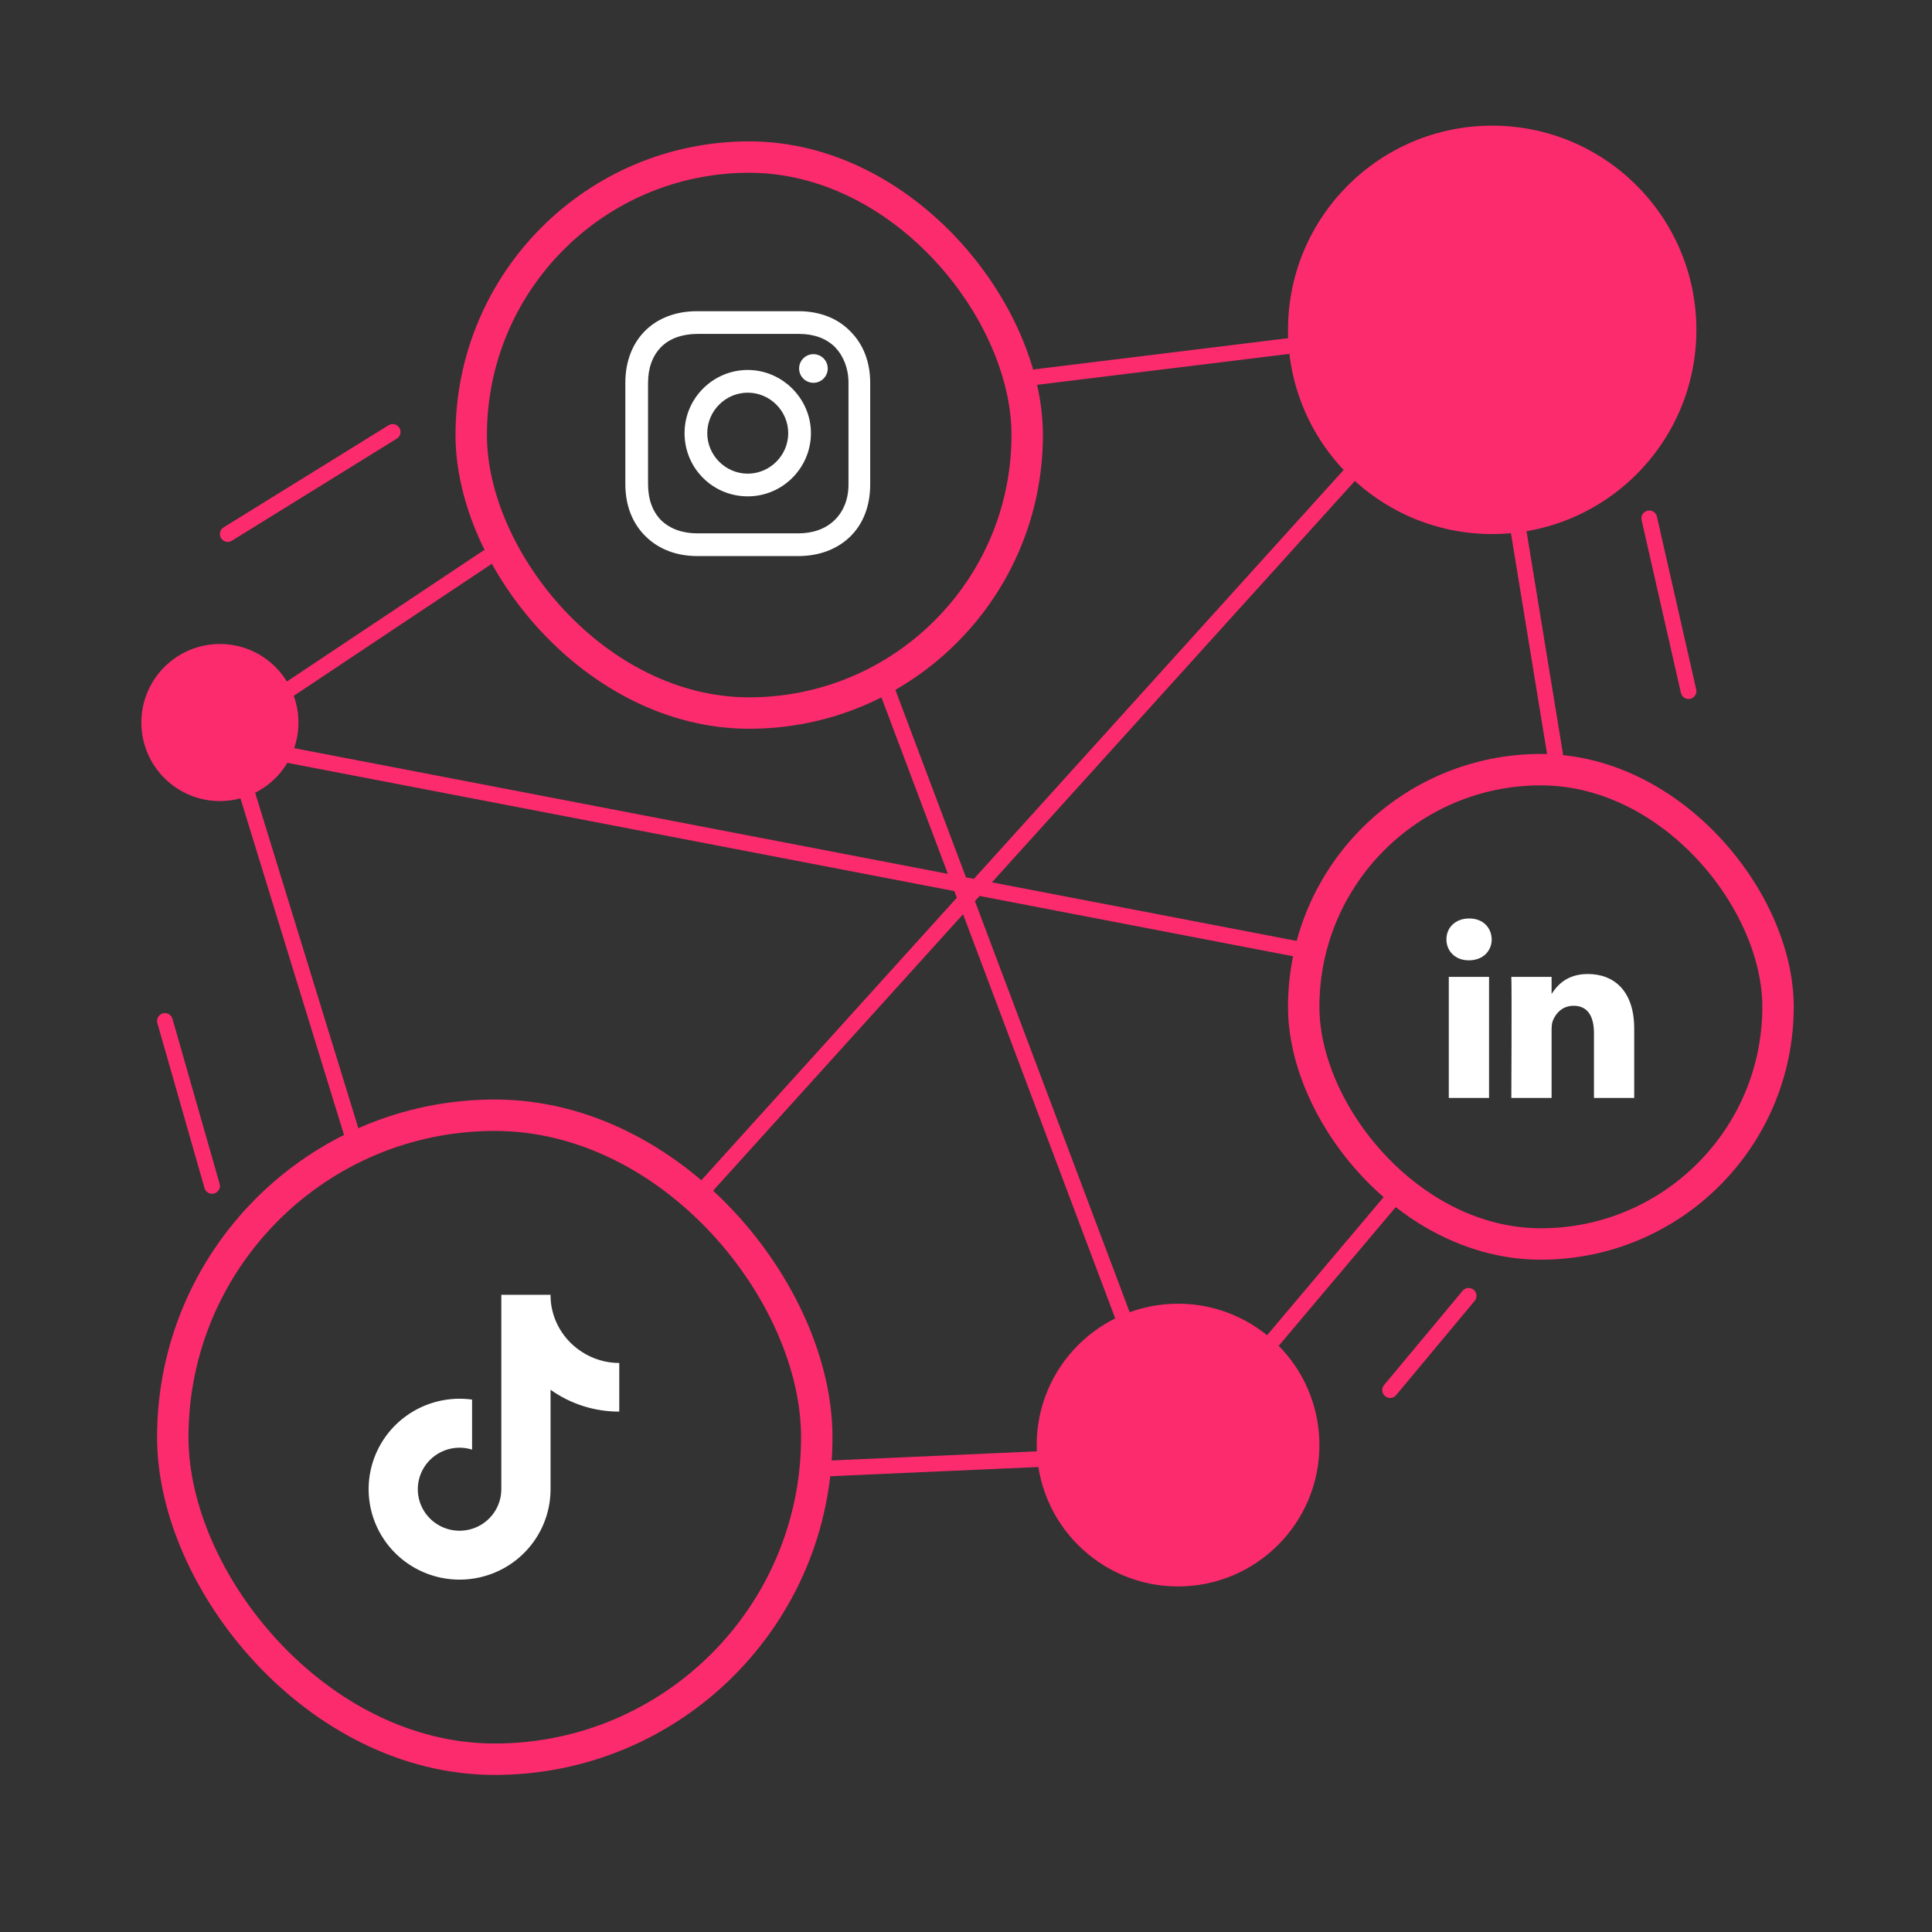 <svg width="123" height="123" viewBox="0 0 123 123" fill="none" xmlns="http://www.w3.org/2000/svg">
<rect x="0" y="0" width="123" height="123" fill="#333333" stroke="none"/>
<rect x="30" y="10" width="35.396" height="35.396" rx="17.698" stroke="#FC2B6D" stroke-width="2"/>
<path d="M47.605 23.554C45.405 23.554 43.582 25.346 43.582 27.577C43.582 29.809 45.373 31.6 47.605 31.6C49.837 31.6 51.628 29.777 51.628 27.577C51.628 25.377 49.805 23.554 47.605 23.554ZM47.605 30.155C46.191 30.155 45.028 28.992 45.028 27.577C45.028 26.163 46.191 25 47.605 25C49.019 25 50.182 26.163 50.182 27.577C50.182 28.992 49.019 30.155 47.605 30.155Z" fill="white"/>
<path d="M51.786 24.371C52.29 24.371 52.698 23.963 52.698 23.46C52.698 22.956 52.29 22.548 51.786 22.548C51.283 22.548 50.875 22.956 50.875 23.46C50.875 23.963 51.283 24.371 51.786 24.371Z" fill="white"/>
<path d="M54.144 21.102C53.327 20.253 52.164 19.813 50.844 19.813H44.37C41.635 19.813 39.812 21.636 39.812 24.37V30.814C39.812 32.165 40.252 33.328 41.133 34.176C41.981 34.994 43.113 35.402 44.401 35.402H50.813C52.164 35.402 53.296 34.962 54.113 34.176C54.962 33.359 55.401 32.196 55.401 30.845V24.37C55.401 23.05 54.962 21.919 54.144 21.102ZM54.019 30.845C54.019 31.819 53.673 32.605 53.107 33.139C52.541 33.674 51.756 33.956 50.813 33.956H44.401C43.458 33.956 42.673 33.674 42.107 33.139C41.541 32.574 41.258 31.788 41.258 30.814V24.37C41.258 23.428 41.541 22.642 42.107 22.076C42.641 21.542 43.458 21.259 44.401 21.259H50.876C51.819 21.259 52.604 21.542 53.17 22.108C53.704 22.673 54.019 23.459 54.019 24.37V30.845Z" fill="white"/>
<rect x="83" y="49" width="30.198" height="30.198" rx="15.099" stroke="#FC2B6D" stroke-width="2"/>
<path d="M92.237 62.191H94.8V69.901H92.237V62.191ZM93.536 58.474C92.659 58.474 92.086 59.05 92.086 59.805C92.086 60.545 92.642 61.138 93.502 61.138H93.519C94.412 61.138 94.969 60.545 94.969 59.805C94.952 59.05 94.412 58.474 93.536 58.474ZM101.09 62.01C99.73 62.01 99.121 62.758 98.781 63.282V62.191H96.218C96.252 62.914 96.218 69.901 96.218 69.901H98.781V65.595C98.781 65.364 98.798 65.135 98.865 64.969C99.051 64.509 99.473 64.032 100.18 64.032C101.108 64.032 101.479 64.74 101.479 65.776V69.901H104.041V65.48C104.041 63.111 102.777 62.01 101.09 62.01Z" fill="white"/>
<rect x="11" y="71" width="41" height="41" rx="20.5" stroke="#FC2B6D" stroke-width="2"/>
<path d="M39.425 89.87C37.857 89.873 36.327 89.387 35.051 88.479V94.81C35.051 95.983 34.691 97.127 34.018 98.091C33.346 99.054 32.394 99.79 31.289 100.201C30.185 100.612 28.98 100.678 27.837 100.39C26.694 100.102 25.666 99.473 24.892 98.589C24.118 97.705 23.633 96.606 23.504 95.441C23.374 94.275 23.606 93.098 24.167 92.067C24.728 91.036 25.593 90.2 26.645 89.67C27.697 89.141 28.887 88.943 30.055 89.104V92.289C29.521 92.121 28.947 92.126 28.415 92.303C27.884 92.48 27.422 92.819 27.096 93.272C26.77 93.725 26.596 94.269 26.599 94.826C26.602 95.383 26.783 95.925 27.114 96.374C27.446 96.823 27.911 97.157 28.445 97.327C28.979 97.497 29.553 97.496 30.085 97.322C30.618 97.149 31.081 96.812 31.41 96.361C31.739 95.91 31.916 95.367 31.916 94.81V82.434H35.051C35.049 82.697 35.071 82.96 35.118 83.219C35.227 83.798 35.453 84.348 35.783 84.837C36.114 85.325 36.541 85.742 37.038 86.061C37.746 86.526 38.577 86.774 39.425 86.774V89.87Z" fill="white"/>
<circle cx="14" cy="46" r="5" fill="#FC2B6D"/>
<circle cx="95" cy="21" r="13" fill="#FC2B6D"/>
<circle cx="75" cy="92" r="9" fill="#FC2B6D"/>
<path d="M31 35.5L14.5 46.5L22.5 72.5M52.5 93.5L75 92.5L88.5 76.5M99 48L94.5 20.5L66 24M18 48L83 60.5M45 75.5L87.5 28.5M56.5 44L72.5 86.5M14.5 34L25 27.5M10.5 65L13.5 75.5M88.5 88.5L93.5 82.5M105 33L107.5 44" stroke="#FC2B6D" stroke-linecap="round"/>
</svg>

